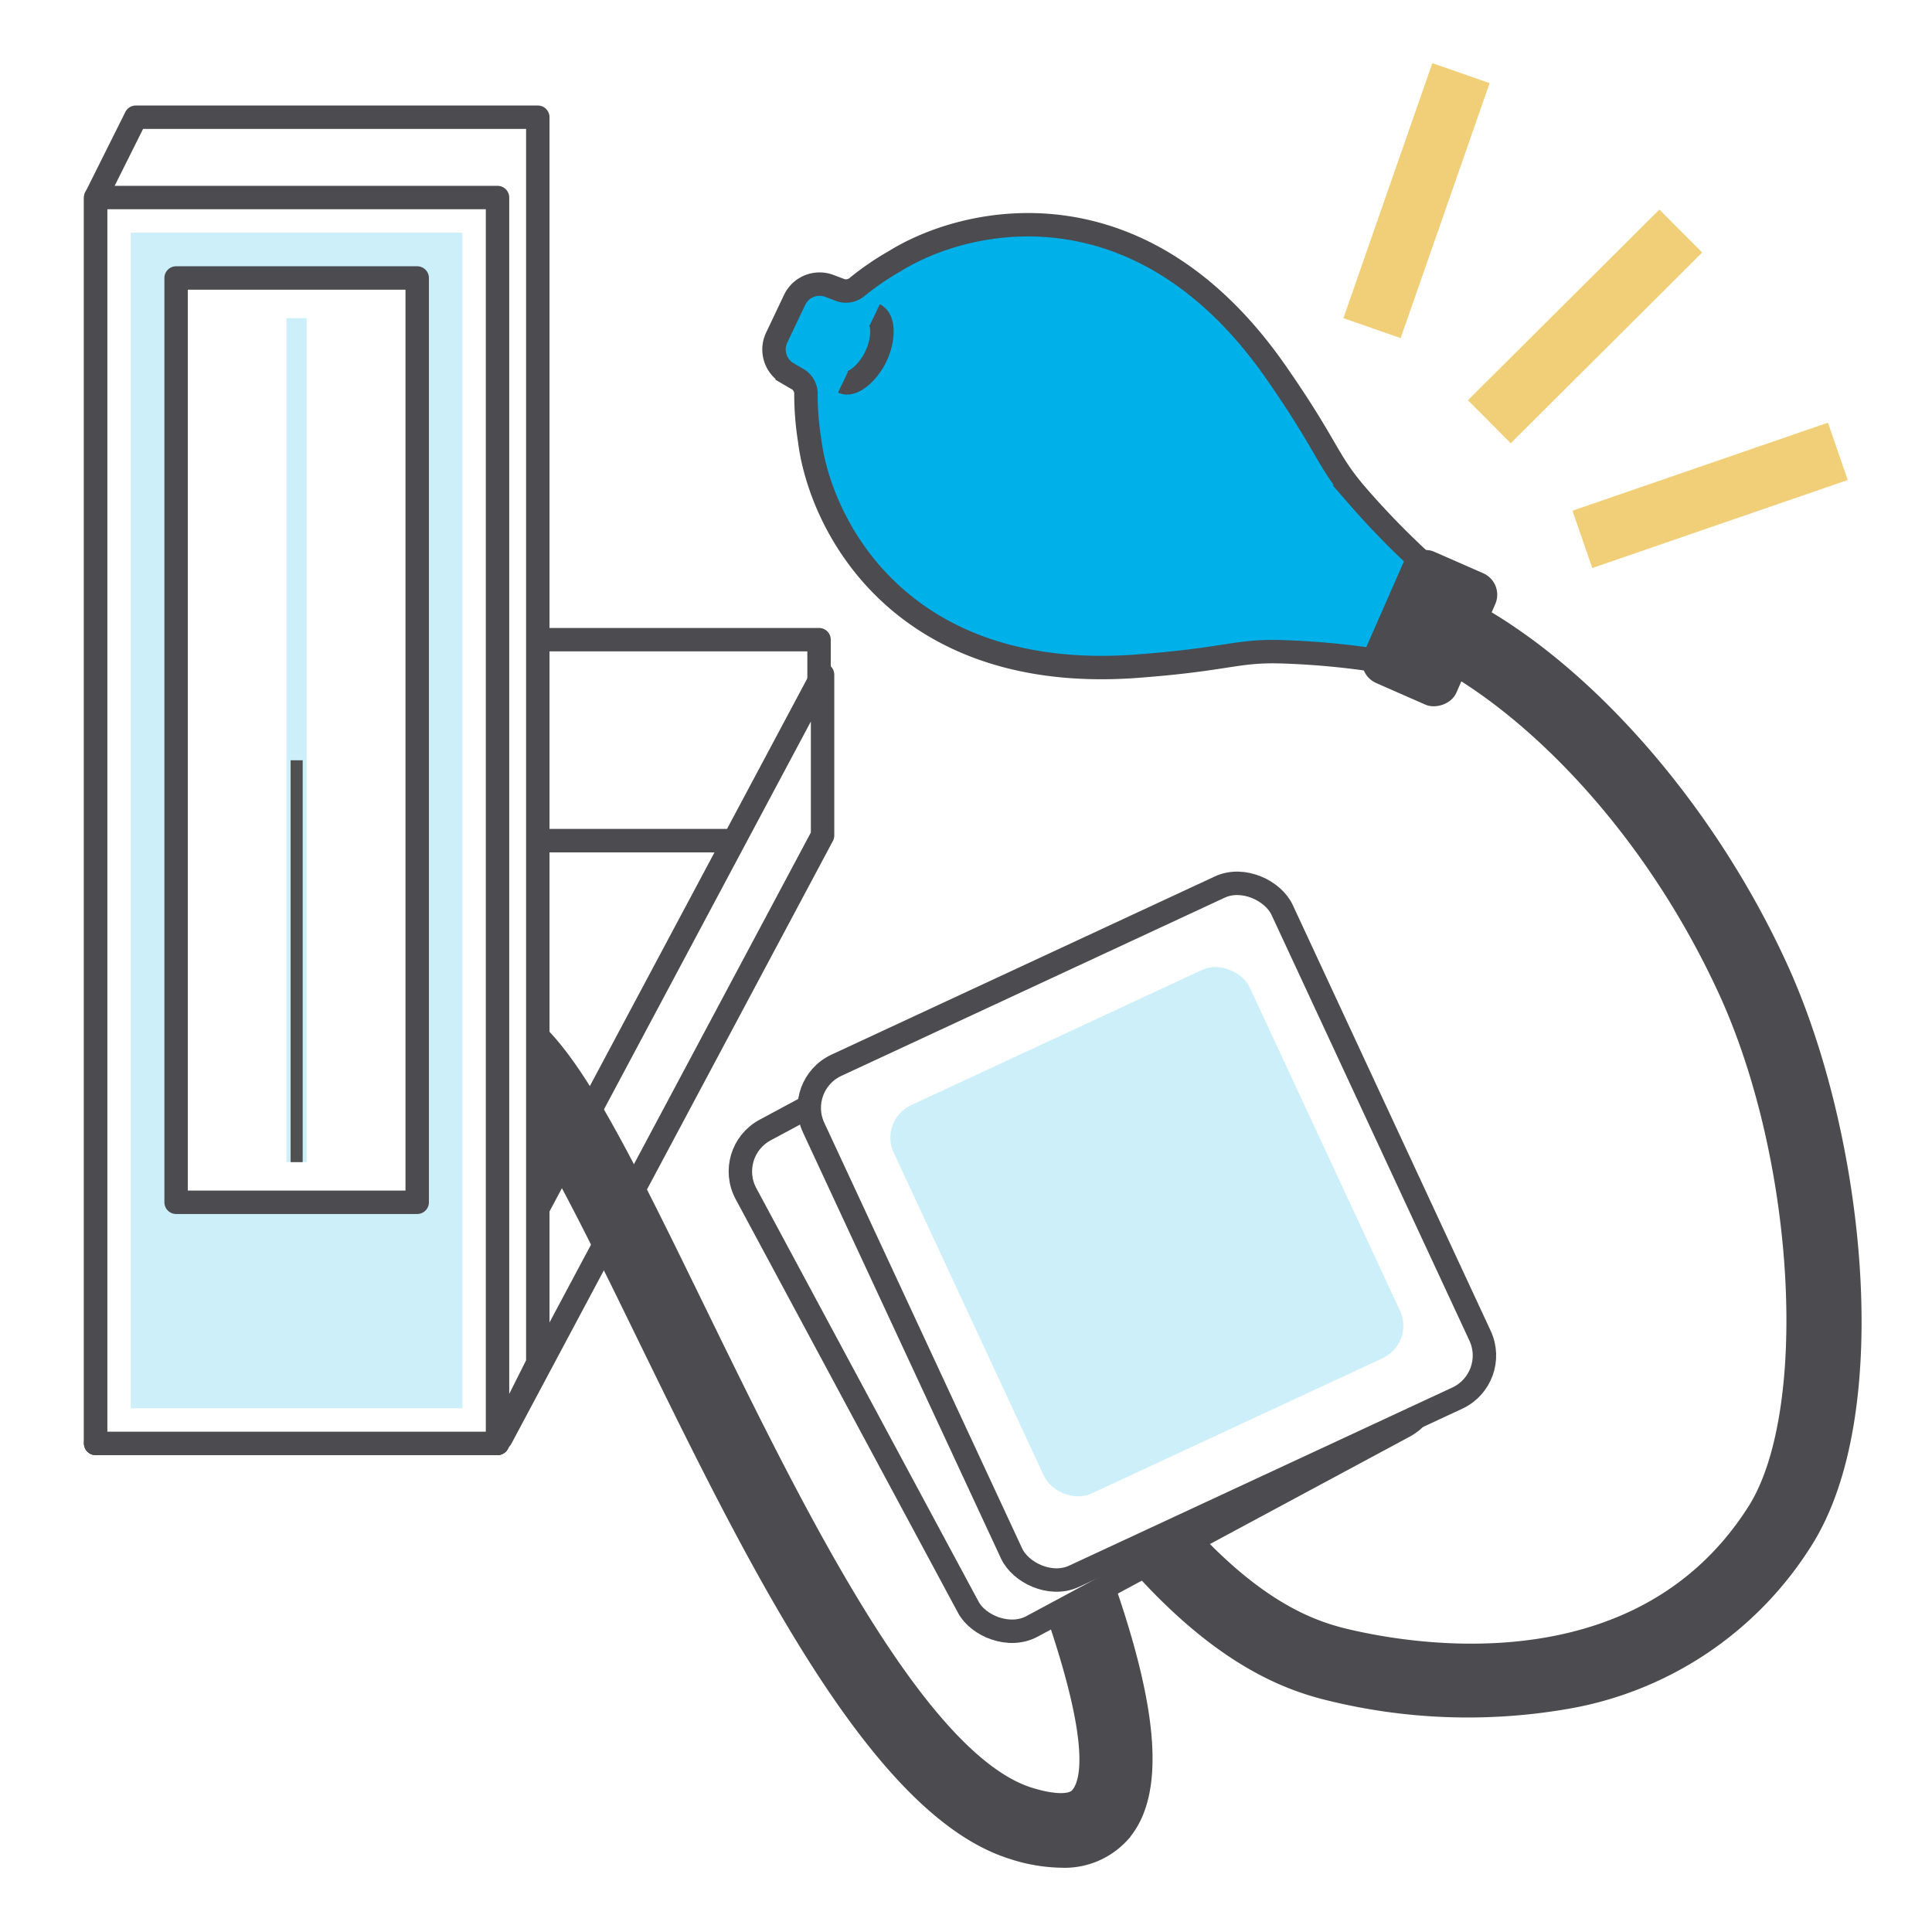<?xml version="1.0" encoding="UTF-8"?> <svg xmlns="http://www.w3.org/2000/svg" width="165" height="165" viewBox="0 0 165 165"><defs><style>.cls-1{isolation:isolate;}.cls-2,.cls-3{fill:#fff;}.cls-10,.cls-3,.cls-5{stroke:#4b4b50;}.cls-3{stroke-linecap:round;stroke-width:2px;}.cls-11,.cls-3{stroke-linejoin:round;}.cls-4{fill:#003c96;}.cls-12,.cls-5{fill:#4b4b50;}.cls-10,.cls-5{stroke-miterlimit:10;stroke-width:2px;}.cls-6{fill:#c8c8c8;}.cls-10,.cls-7,.cls-8{fill:#00b0e9;}.cls-7,.cls-8{opacity:0.2;}.cls-8{mix-blend-mode:multiply;}.cls-9{fill:#505050;}.cls-11{fill:none;stroke:#f1cf78;stroke-linecap:square;stroke-width:5.18px;}</style></defs><g class="cls-1"><g id="レイヤー_2" data-name="レイヤー 2"><g id="レイヤー_1-2" data-name="レイヤー 1"><rect class="cls-2" width="165" height="165"></rect><polygon class="cls-3" points="8.17 123.27 42.49 123.27 69.95 71.79 35.63 71.79 8.17 123.27"></polygon><rect class="cls-3" x="35.63" y="54.63" width="34.32" height="17.16"></rect><polygon class="cls-3" points="42.79 109.1 42.79 122.83 70.25 71.35 70.25 57.62 42.79 109.1"></polygon><polygon class="cls-4" points="8.17 109.55 8.17 123.27 35.63 71.79 35.63 58.06 8.17 109.55"></polygon><path class="cls-5" d="M90.64,158.51a13.83,13.83,0,0,1-4.17-.73C75,154.13,64.53,132.72,55.31,113.84c-4.65-9.53-11-22.57-13.61-23.11a.4.4,0,0,0,.24,0l-1.83-4c5.59-2.56,10.69,7.89,19.14,25.2s18.84,38.6,28.54,41.69c1.3.41,3.62.95,4.51-.05,3.87-4.32-6-26.47-9.18-33.75-.54-1.22-1-2.29-1.39-3.16l4-1.72c.37.85.83,1.9,1.37,3.11,6.87,15.49,13.76,32.51,8.44,38.44A6.26,6.26,0,0,1,90.64,158.51Z"></path><rect class="cls-6" x="28.08" y="53.94" width="4.12" height="4.12"></rect><path class="cls-5" d="M133.5,145a49.05,49.05,0,0,1-19.9-.75c-4.77-1.16-12.23-4.31-21.94-18.2l3.6-2.47c8.87,12.68,15.32,15.47,19.41,16.47,5.81,1.42,25.55,4.83,35.51-10.87,5.39-8.51,4.19-30.25-2.48-44.75-8.08-17.56-21.78-28.92-30.57-30.69L118,49.5c11.77,2.37,25.93,16.3,33.66,33.13,6.6,14.34,9.13,37.92,2.2,48.84A29.67,29.67,0,0,1,133.5,145Z"></path><polygon class="cls-3" points="42.49 123.27 8.17 123.27 8.17 16.88 11.6 10.01 45.93 10.01 45.93 116.41 42.49 123.27"></polygon><rect class="cls-3" x="8.17" y="16.87" width="34.32" height="106.4"></rect><rect class="cls-7" x="11.17" y="19.87" width="28.32" height="100.4"></rect><rect class="cls-3" x="15.04" y="23.74" width="20.59" height="78.94"></rect><rect class="cls-8" x="24.47" y="27.17" width="1.72" height="72.08"></rect><rect class="cls-9" x="24.82" y="64.93" width="1.03" height="34.32"></rect><rect class="cls-3" x="70.58" y="85.1" width="44.12" height="48.13" rx="4.01" transform="translate(-40.65 56.87) rotate(-28.26)"></rect><rect class="cls-3" x="75.88" y="81.13" width="44.12" height="48.13" rx="4.01" transform="translate(-35.21 51.08) rotate(-24.93)"></rect><rect class="cls-7" x="81.18" y="86.91" width="33.52" height="36.57" rx="3.05" transform="translate(-35.21 51.08) rotate(-24.93)"></rect><path class="cls-10" d="M118.05,56.48a68.35,68.35,0,0,0-8.37-.81c-4.13-.15-4.69.64-12.64,1.23-20.1,1.47-27-12-27.9-19.33a24.84,24.84,0,0,1-.31-3.87A1.46,1.46,0,0,0,68,32.31l-.77-.45a2.36,2.36,0,0,1-.91-3l1.55-3.26a2.36,2.36,0,0,1,2.94-1.19l.82.31a1.48,1.48,0,0,0,1.6-.24,23.93,23.93,0,0,1,3.21-2.19c6.3-3.9,21.07-7,32.56,9.54,4.55,6.55,4.28,7.49,7,10.6a69.21,69.21,0,0,0,5.9,6"></path><line class="cls-11" x1="141.71" y1="21.56" x2="129.03" y2="34.19"></line><line class="cls-11" x1="123.92" y1="8.69" x2="118.03" y2="25.58"></line><line class="cls-11" x1="154.51" y1="39.39" x2="137.59" y2="45.22"></line><path class="cls-10" d="M74.71,26.88c.81.39.79,2.12.09,3.57S72.77,33,72,32.63"></path><rect class="cls-12" x="115.97" y="49.33" width="12.26" height="8.61" rx="2" transform="translate(23.91 143.89) rotate(-66.3)"></rect></g></g></g></svg> 